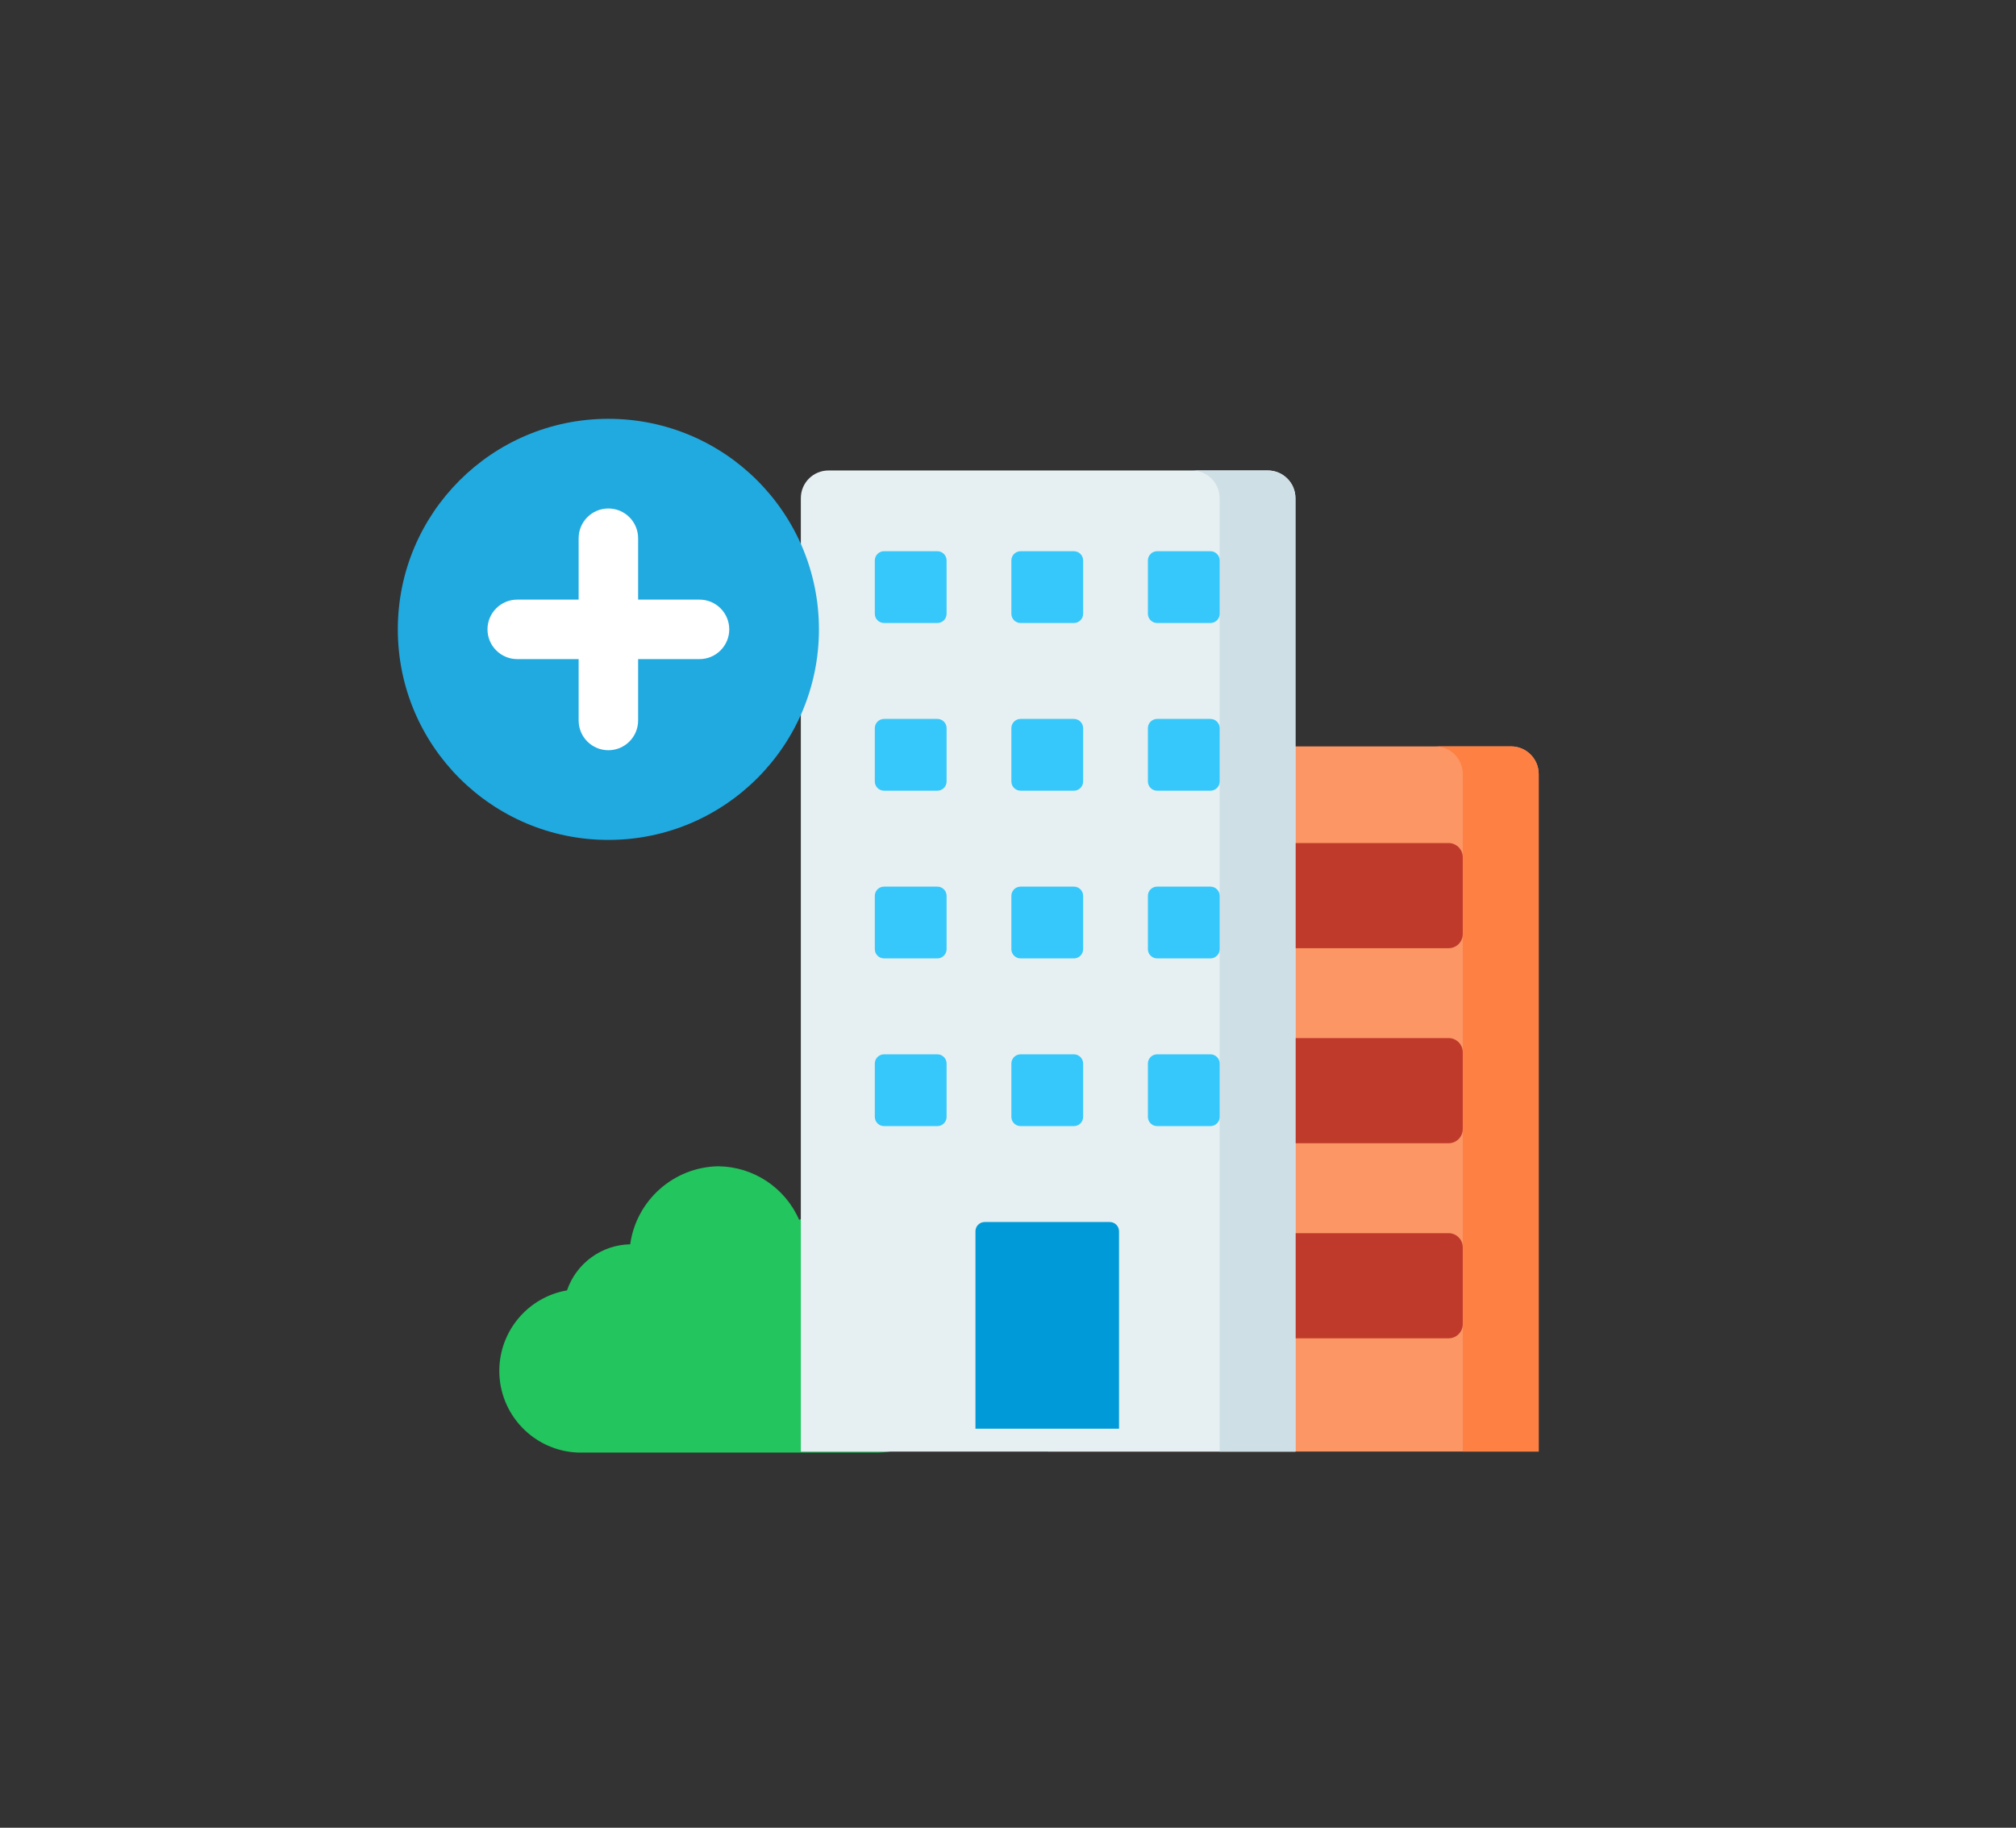 <svg width="300" height="272" viewBox="0 0 300 272" fill="none" xmlns="http://www.w3.org/2000/svg">
<rect x="0" y="0" width="300" height="272" fill="#333333" stroke="none"/>
<g clip-path="url(#clip0_7557_198481)">
<path d="M228.973 216.019H155.971V115.194C155.971 112.921 157.814 111.078 160.087 111.078H224.857C227.13 111.078 228.973 112.921 228.973 115.194V216.019H228.973H228.973Z" fill="#FC9765"/>
<path d="M215.564 141.113H190.166V125.461H215.564C216.73 125.461 217.675 126.406 217.675 127.572V139.002C217.674 140.167 216.73 141.112 215.564 141.112V141.113Z" fill="#C03A2B"/>
<path d="M215.564 170.136H190.166V154.484L215.564 154.485C216.73 154.485 217.675 155.43 217.675 156.595V168.026C217.674 169.191 216.73 170.136 215.564 170.136Z" fill="#C03A2B"/>
<path d="M215.564 199.167H190.166V183.516H215.564C216.73 183.516 217.675 184.461 217.675 185.626V197.057C217.674 198.222 216.73 199.167 215.564 199.167V199.167Z" fill="#C03A2B"/>
<path d="M106.892 173.564C112.119 173.62 116.829 176.742 118.919 181.531C120.206 181.016 121.58 180.75 122.966 180.75C122.972 180.75 122.977 180.75 122.983 180.75C129.293 180.887 134.341 186.044 134.341 192.357C134.341 192.398 134.341 192.442 134.341 192.483C139.203 194.177 142.466 198.765 142.466 203.917C142.466 203.958 142.466 204.004 142.466 204.045C142.466 204.118 142.467 204.195 142.467 204.269C142.467 210.738 137.296 216.024 130.83 216.165L85.937 216.166C79.433 215.883 74.301 210.525 74.301 204.014C74.301 198.102 78.553 193.043 84.377 192.03C85.758 187.997 89.517 185.256 93.78 185.173C94.699 178.606 100.263 173.679 106.892 173.562L106.893 173.563L106.892 173.564Z" fill="#22C55E"/>
<path d="M224.858 111.078H213.559C215.832 111.078 217.675 112.921 217.675 115.194V216.019H228.974V115.194C228.974 112.921 227.131 111.078 224.858 111.078Z" fill="#FE8043"/>
<path d="M192.773 216.021H119.172V74.132C119.172 71.858 121.015 70.016 123.288 70.016H188.657C190.93 70.016 192.773 71.858 192.773 74.132V216.021V216.021Z" fill="#E6F0F2"/>
<path d="M188.657 70.016H177.375C179.648 70.016 181.491 71.858 181.491 74.132V216.021H192.773V74.132C192.773 71.858 190.93 70.016 188.657 70.016Z" fill="#CFDFE6"/>
<path d="M165.145 181.859H146.533C145.773 181.859 145.156 182.476 145.156 183.236V212.616H166.521V183.236C166.521 182.476 165.905 181.859 165.144 181.859H165.145Z" fill="#009AD8"/>
<path d="M159.804 92.714H151.875C151.115 92.714 150.499 92.098 150.499 91.337V83.408C150.499 82.648 151.115 82.031 151.875 82.031H159.804C160.564 82.031 161.181 82.647 161.181 83.408V91.337C161.181 92.098 160.564 92.714 159.804 92.714ZM139.485 167.585H131.556C130.796 167.585 130.18 166.969 130.18 166.208V158.279C130.18 157.519 130.796 156.902 131.556 156.902H139.485C140.246 156.902 140.862 157.518 140.862 158.279V166.208C140.862 166.969 140.246 167.585 139.485 167.585ZM139.485 142.628H131.556C130.796 142.628 130.18 142.012 130.18 141.251V133.322C130.18 132.562 130.796 131.945 131.556 131.945L139.485 131.945C140.246 131.945 140.862 132.562 140.862 133.322V141.251C140.862 142.012 140.246 142.628 139.485 142.628ZM139.485 117.671H131.556C130.796 117.671 130.18 117.055 130.18 116.294V108.365C130.18 107.605 130.796 106.988 131.556 106.988L139.485 106.988C140.246 106.988 140.862 107.604 140.862 108.365V116.294C140.862 117.055 140.246 117.671 139.485 117.671ZM139.485 92.714H131.556C130.796 92.714 130.18 92.098 130.18 91.337V83.408C130.18 82.648 130.796 82.031 131.556 82.031H139.485C140.246 82.031 140.862 82.647 140.862 83.408V91.337C140.862 92.098 140.246 92.714 139.485 92.714ZM180.123 167.585H172.194C171.434 167.585 170.817 166.969 170.817 166.208V158.279C170.817 157.519 171.434 156.902 172.194 156.902H180.123C180.883 156.902 181.5 157.518 181.5 158.279V166.208C181.5 166.969 180.883 167.585 180.123 167.585ZM159.805 167.585H151.876C151.115 167.585 150.499 166.969 150.499 166.208V158.279C150.499 157.519 151.115 156.902 151.876 156.902H159.805C160.565 156.902 161.181 157.518 161.181 158.279V166.208C161.181 166.969 160.565 167.585 159.805 167.585ZM180.123 142.628H172.194C171.434 142.628 170.817 142.012 170.817 141.251V133.322C170.817 132.562 171.434 131.945 172.194 131.945L180.123 131.945C180.883 131.945 181.5 132.562 181.5 133.322V141.251C181.5 142.012 180.883 142.628 180.123 142.628ZM159.805 142.628H151.876C151.115 142.628 150.499 142.012 150.499 141.251V133.322C150.499 132.562 151.115 131.945 151.876 131.945L159.805 131.945C160.565 131.945 161.181 132.562 161.181 133.322V141.251C161.181 142.012 160.565 142.628 159.805 142.628ZM180.123 117.671H172.194C171.434 117.671 170.817 117.055 170.817 116.294V108.365C170.817 107.605 171.434 106.988 172.194 106.988L180.123 106.988C180.883 106.988 181.5 107.604 181.5 108.365V116.294C181.5 117.055 180.883 117.671 180.123 117.671ZM159.805 117.671H151.876C151.115 117.671 150.499 117.055 150.499 116.294V108.365C150.499 107.605 151.115 106.988 151.876 106.988L159.805 106.988C160.565 106.988 161.181 107.604 161.181 108.365V116.294C161.181 117.055 160.565 117.671 159.805 117.671ZM180.123 92.714H172.194C171.434 92.714 170.817 92.098 170.817 91.337V83.408C170.817 82.648 171.434 82.031 172.194 82.031H180.123C180.883 82.031 181.5 82.647 181.5 83.408V91.337C181.5 92.098 180.883 92.714 180.123 92.714Z" fill="#36C8FA"/>
<path d="M90.533 124.995C107.837 124.995 121.866 110.966 121.866 93.662C121.866 76.356 107.837 62.328 90.533 62.328C73.228 62.328 59.199 76.356 59.199 93.662C59.199 110.966 73.228 124.995 90.533 124.995Z" fill="#21AAE0"/>
<path d="M94.958 80.098C94.958 77.654 92.977 75.672 90.532 75.672C88.087 75.672 86.106 77.654 86.106 80.098V107.222C86.106 109.666 88.087 111.648 90.532 111.648C92.977 111.648 94.958 109.666 94.958 107.222V80.098Z" fill="white"/>
<path d="M108.52 93.661V93.661C108.52 91.216 106.538 89.234 104.093 89.234L76.97 89.234C74.525 89.234 72.543 91.216 72.543 93.661V93.661C72.543 96.106 74.525 98.087 76.97 98.087L104.093 98.087C106.538 98.087 108.52 96.106 108.52 93.661Z" fill="white"/>
</g>
<defs>
<clipPath id="clip0_7557_198481">
<rect width="235" height="235" fill="white" transform="translate(32 31)"/>
</clipPath>
</defs>
</svg>
